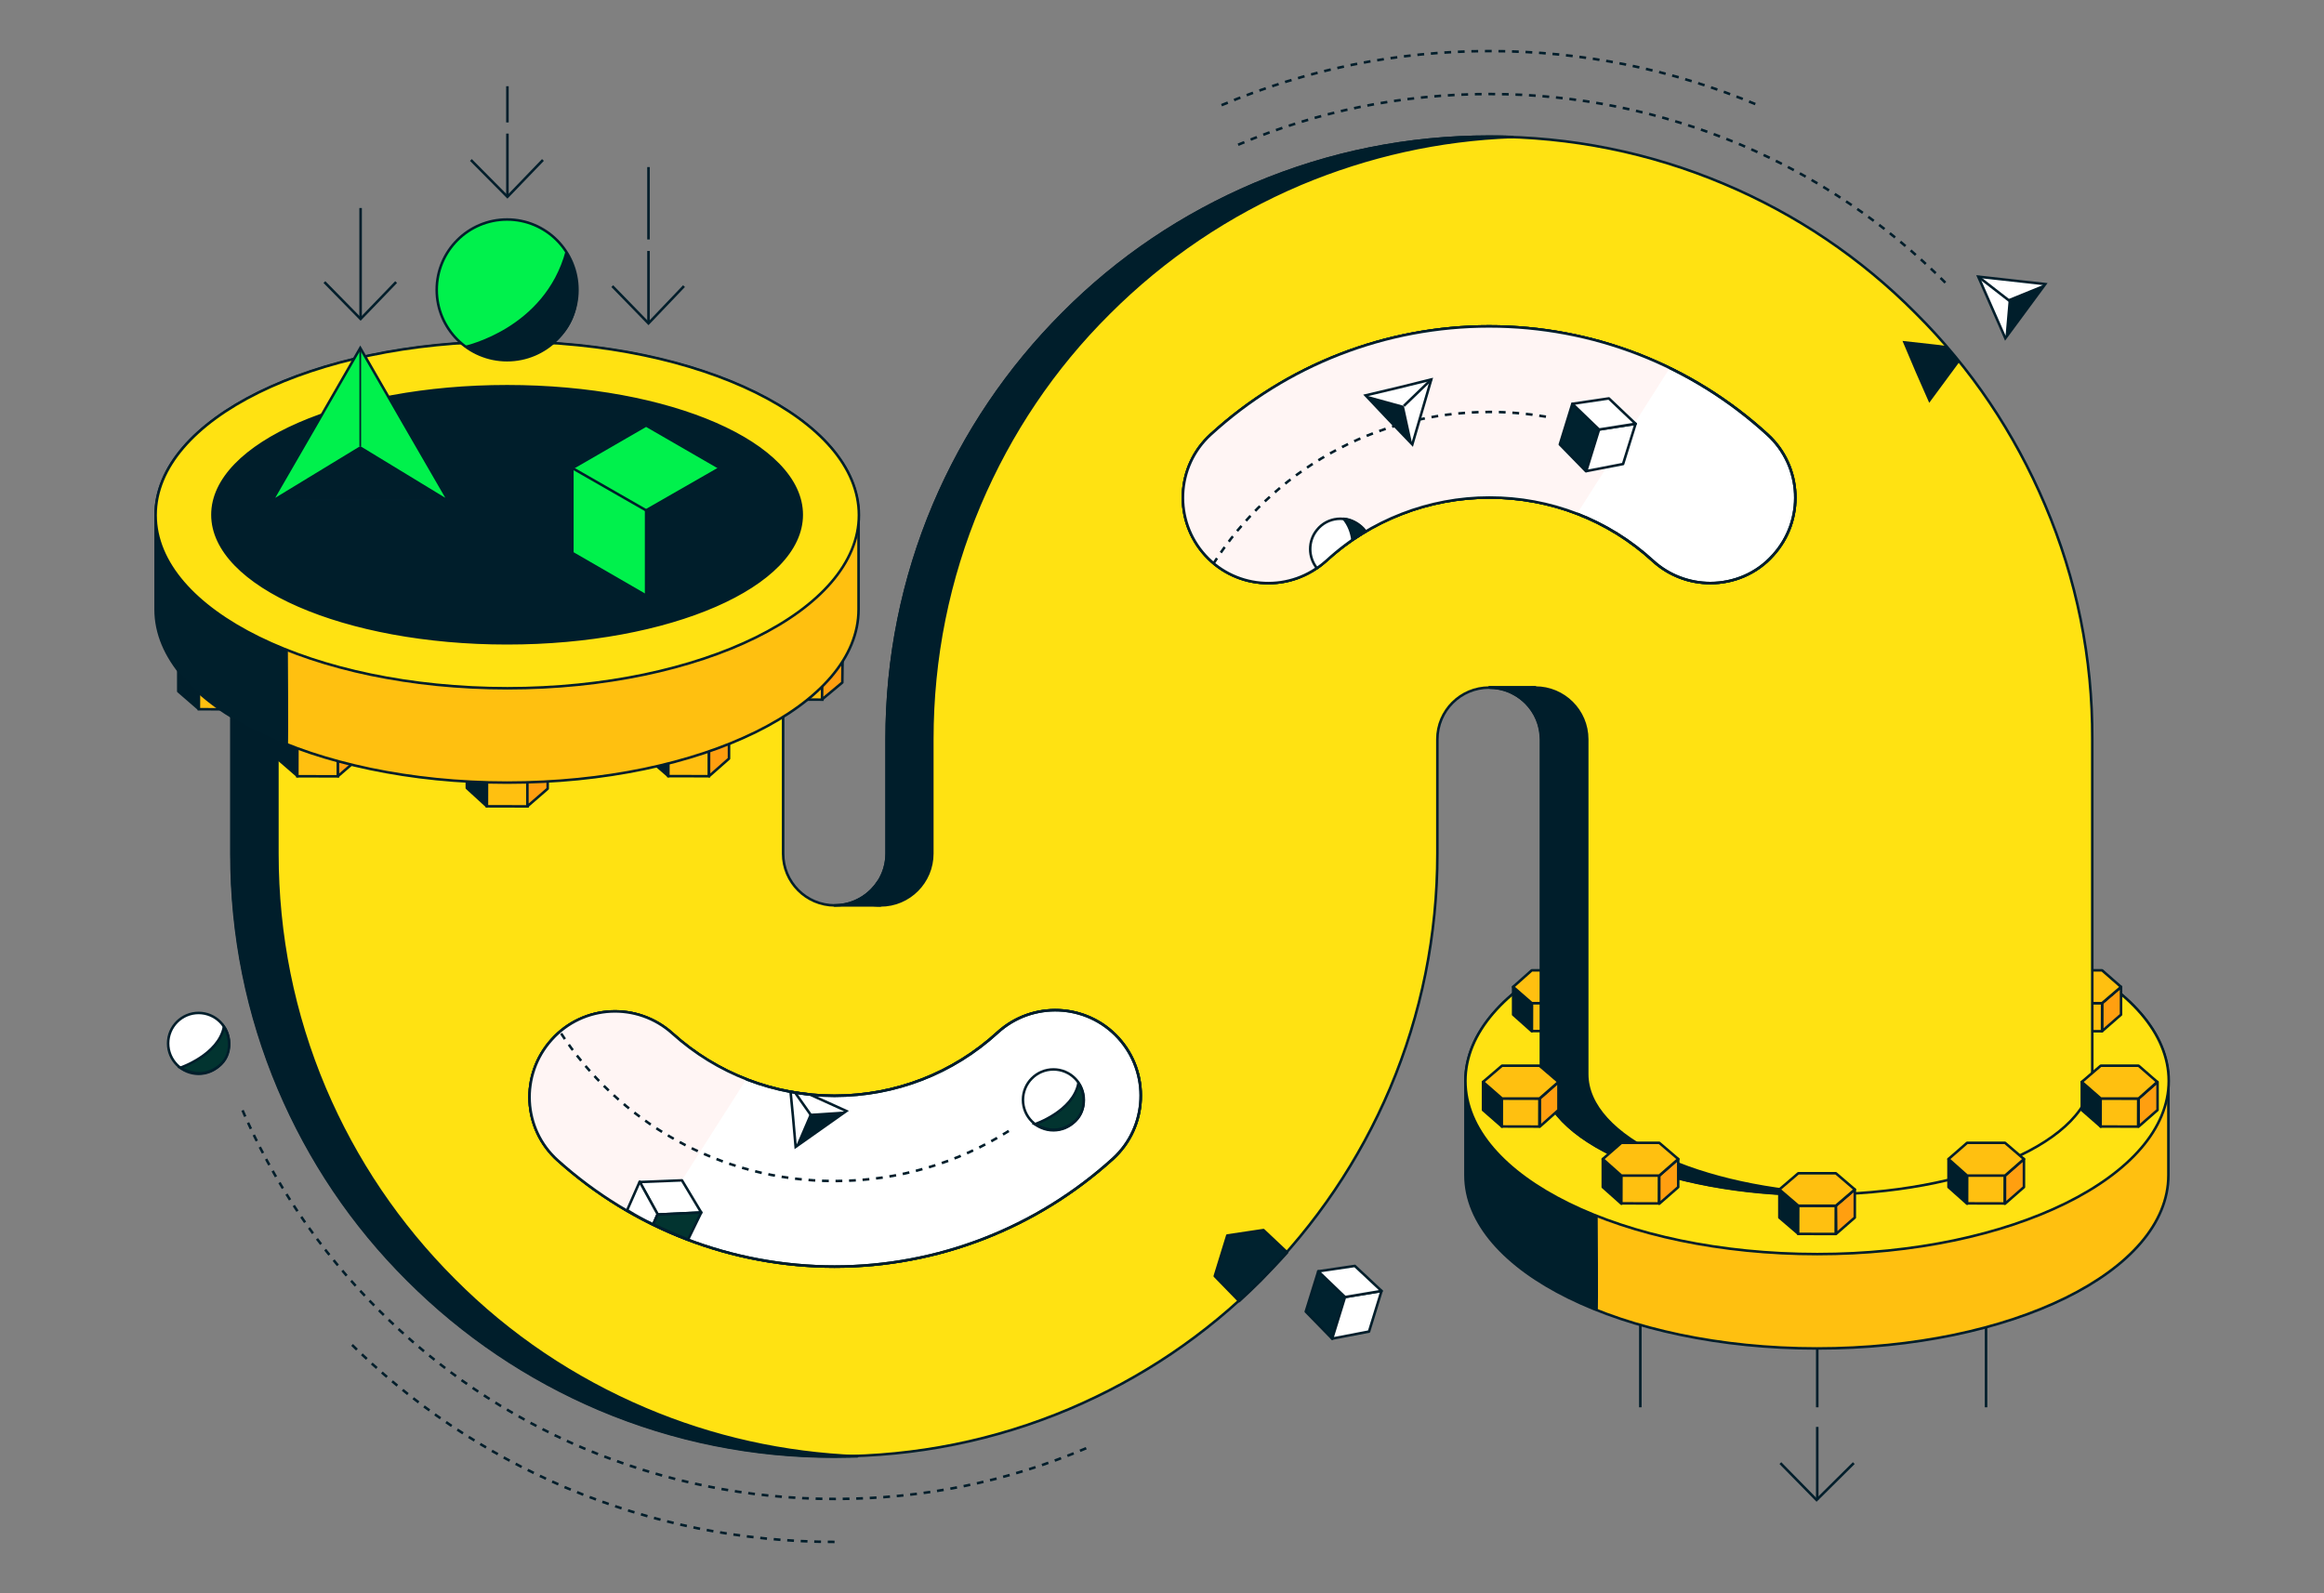 <?xml version="1.0" encoding="utf-8"?>
<svg xmlns="http://www.w3.org/2000/svg" xmlns:graph="http://ns.adobe.com/Graphs/1.0/" xmlns:i="http://ns.adobe.com/AdobeIllustrator/10.0/" xmlns:x="http://ns.adobe.com/Extensibility/1.0/" xmlns:xlink="http://www.w3.org/1999/xlink" version="1.1" x="0px" y="0px" viewBox="0 0 687 471" style="enable-background:new 0 0 687 471;">
<rect x="0" y="0" width="687" height="471" fill="#808080" stroke="none"/>
<style type="text/css">
	.st0{fill:#FFFFFF;}
	.st1{fill:none;stroke:#001E2B;stroke-width:260;stroke-miterlimit:10;}
	.st2{clip-path:url(#SVGID_00000036967354332909000170000000288670208194935457_);}
	.st3{fill:#00ED64;}
	.st4{fill:none;stroke:#001E2B;stroke-miterlimit:10;}
	.st5{fill:#001E2B;stroke:#001E2B;stroke-width:0;stroke-miterlimit:10;}
	.st6{fill:#001E2B;stroke:#001E2B;stroke-miterlimit:10;}
	.st7{fill:#FFFFFF;stroke:#001E2B;stroke-miterlimit:10;}
	.st8{fill:none;stroke:#00684A;stroke-miterlimit:10;}
	.st9{fill:none;stroke:#00684A;stroke-miterlimit:10;stroke-dasharray:1.984,1.984;}
	.st10{fill:#B1FF05;stroke:#001E2B;stroke-miterlimit:10;}
	.st11{fill:none;stroke:#00684A;stroke-miterlimit:10;stroke-dasharray:2.011,2.011;}
	.st12{fill:none;stroke:#00684A;stroke-miterlimit:10;stroke-dasharray:1.866,1.866;}
	.st13{fill:#E9FF99;stroke:#001E2B;stroke-miterlimit:10;}
	.st14{fill:#00684A;stroke:#001E2B;stroke-miterlimit:10;}
	.st15{fill:#B1FF05;}
	.st16{fill:#E9FF99;}
	.st17{clip-path:url(#SVGID_00000069381953607064245260000013929364912470197688_);}
	.st18{fill:none;stroke:#001E2B;stroke-miterlimit:10;stroke-dasharray:1.984,1.984;}
	.st19{fill:none;stroke:#001E2B;stroke-miterlimit:10;stroke-dasharray:2.011,2.011;}
	.st20{fill:none;stroke:#001E2B;stroke-miterlimit:10;stroke-dasharray:1.866,1.866;}
	.st21{fill:#023430;stroke:#001E2B;stroke-miterlimit:10;}
	.st22{fill:#023430;stroke:#001E2B;stroke-width:0;stroke-miterlimit:10;}
	.st23{fill:none;stroke:#B1FF05;stroke-miterlimit:10;}
	.st24{fill:#FFFFFF;stroke:#001F2C;stroke-width:0.75;stroke-miterlimit:10;}
	.st25{fill:#001E2B;stroke:#001E2B;stroke-width:0.75;stroke-miterlimit:10;}
	.st26{fill:none;stroke:#001E2B;stroke-miterlimit:10;stroke-dasharray:2,2;}
	.st27{fill:#00D2FF;stroke:#001E2B;stroke-width:0.75;stroke-miterlimit:10;}
	.st28{fill:#0D427C;}
	.st29{fill:#FFF5F4;stroke:#231F20;stroke-width:0.75;stroke-miterlimit:10;}
	.st30{fill:none;stroke:#001E2B;stroke-width:0.75;stroke-linecap:round;stroke-miterlimit:10;stroke-dasharray:2,2;}
	.st31{fill:none;stroke:#001E2B;stroke-width:0.75;stroke-linecap:round;stroke-linejoin:round;stroke-miterlimit:10;}
	.st32{fill:#001E2B;}
	.st33{fill:#00F14C;stroke:#001F2C;stroke-miterlimit:10;}
	.st34{fill:none;stroke:#231F20;stroke-miterlimit:10;}
	.st35{fill:#B1FF05;stroke:#001F2C;stroke-width:1.074;stroke-miterlimit:10;}
	.st36{fill:#FFFFFF;stroke:#001E2B;stroke-width:0.803;stroke-miterlimit:10;}
	.st37{fill:#001E2B;stroke:#001E2B;stroke-linecap:round;stroke-linejoin:round;stroke-miterlimit:10;}
	.st38{fill:#00ED64;stroke:#001E2B;stroke-linecap:round;stroke-linejoin:round;stroke-miterlimit:10;}
	.st39{fill:#FFFFFF;stroke:#001F2C;stroke-width:1.083;stroke-miterlimit:10;}
	.st40{fill:#FFFFFF;stroke:#231F20;stroke-miterlimit:10;}
	.st41{fill:#FFFFFF;stroke:#231F20;stroke-width:0.75;stroke-miterlimit:10;}
	.st42{fill:#001F2C;stroke:#001E2B;stroke-width:0.75;stroke-miterlimit:10;}
	.st43{fill:#00F14C;stroke:#001F2C;stroke-width:0.75;stroke-miterlimit:10;}
	.st44{fill:#FFFFFF;stroke:#001E2B;stroke-width:0.75;stroke-miterlimit:10;}
	.st45{fill:none;stroke:#231F20;stroke-width:0.75;stroke-miterlimit:10;}
	.st46{fill:#001F2C;}
	.st47{fill:#00ED64;stroke:#001E2B;stroke-miterlimit:10;}
	.st48{fill:#FFFFFF;stroke:#FFFFFF;stroke-miterlimit:10;}
	.st49{fill:#00222F;}
	.st50{fill:none;stroke:#001E2B;stroke-width:0.5;stroke-miterlimit:10;}
	.st51{fill:#A6FFEC;}
	.st52{fill:#A6FFEC;stroke:#231F20;stroke-width:0.5;stroke-miterlimit:10;}
	.st53{fill:#001E2B;stroke:#001E2B;stroke-width:0.5;stroke-miterlimit:10;}
	.st54{fill:#FFFFFF;stroke:#001E2B;stroke-width:0.5;stroke-miterlimit:10;}
	.st55{fill:#00C954;}
	.st56{fill:#B05AEE;stroke:#001E2B;stroke-miterlimit:10;}
	.st57{fill:#B1FF05;stroke:#00222F;stroke-miterlimit:10;}
	.st58{fill:#231F20;stroke:#231F20;stroke-width:0.75;stroke-miterlimit:10;}
	.st59{fill:#FFFFFF;stroke:#00222F;stroke-width:0.75;stroke-miterlimit:10;}
	.st60{fill:#00222F;stroke:#00222F;stroke-width:0.75;stroke-miterlimit:10;}
	.st61{fill:#A2E18C;stroke:#00222F;stroke-width:0.75;stroke-miterlimit:10;}
	.st62{fill:#00ED64;stroke:#231F20;stroke-miterlimit:10;}
	.st63{clip-path:url(#SVGID_00000008838333163673978400000005670107495374279347_);}
	.st64{fill:none;stroke:#001E2B;stroke-linecap:round;stroke-linejoin:round;stroke-miterlimit:10;}
	.st65{fill:none;stroke:#00222F;stroke-linecap:round;stroke-linejoin:round;stroke-miterlimit:10;stroke-dasharray:0,3;}
	.st66{fill:#001E2B;stroke:#001E2B;stroke-width:0.25;stroke-miterlimit:10;}
	.st67{fill:#231F20;stroke:#001E2B;stroke-miterlimit:10;}
	.st68{fill:#231F20;stroke:#231F20;stroke-miterlimit:10;}
	.st69{fill:#231F20;}
	.st70{fill:#00684A;}
	.st71{fill:#00222F;stroke:#001E2B;stroke-linejoin:round;stroke-miterlimit:10;}
	.st72{fill:#FFFFFF;stroke:#001E2B;stroke-linejoin:round;stroke-miterlimit:10;}
	.st73{fill:none;stroke:#001E2B;stroke-width:0.75;stroke-miterlimit:10;}
	.st74{fill:#001E2B;stroke:#001E2B;stroke-width:0.75;stroke-linejoin:round;stroke-miterlimit:10;}
	.st75{fill:#00222F;stroke:#001E2B;stroke-miterlimit:10;}
	.st76{fill:#00885A;}
	.st77{fill:#023430;}
	.st78{fill:none;stroke:#001E2B;stroke-width:2;stroke-miterlimit:10;}
	.st79{fill:#00ED64;stroke:#00ED64;stroke-miterlimit:10;}
	.st80{fill:none;stroke:#001E2B;stroke-miterlimit:10;stroke-dasharray:1.987,1.987;}
	.st81{fill:#FFFFFF;stroke:#00222F;stroke-miterlimit:10;}
	.st82{fill:none;stroke:#001E2B;stroke-width:0.5;stroke-miterlimit:10;stroke-dasharray:2,2;}
	.st83{fill:#FFFFFF;stroke:#231F20;stroke-width:0.5;stroke-miterlimit:10;}
	.st84{fill:#FFFFFF;stroke:#231F20;stroke-width:0.5;stroke-linejoin:round;stroke-miterlimit:10;}
	.st85{fill:#00D2FF;stroke:#231F20;stroke-width:0.5;stroke-miterlimit:10;}
	.st86{fill:#00ED64;stroke:#001E2B;stroke-width:0.5;stroke-miterlimit:10;}
	.st87{fill:none;stroke:#001E2B;stroke-width:0.5;stroke-miterlimit:10;stroke-dasharray:1.985,1.985;}
	.st88{fill:#E3FCF7;}
	.st89{fill:#F9EBFF;}
	.st90{fill:#5400F8;}
	.st91{fill:#7C25FF;}
	.st92{fill:#B45AF2;}
	.st93{fill:#F2C5EE;}
	.st94{fill:#006CFA;}
	.st95{fill:#00D2FF;}
	.st96{fill:#FF9F10;}
	.st97{fill:#FFC010;}
	.st98{fill:#FFE212;}
	.st99{fill:#FFEEA9;}
	.st100{clip-path:url(#SVGID_00000143584861662308613680000002784129539259789234_);}
	.st101{fill:#FFFFFF;stroke:#001F2C;stroke-miterlimit:10;}
	.st102{fill:#96FF00;stroke:#001F2C;stroke-width:1.451;stroke-miterlimit:10;}
	.st103{fill:#96FF00;stroke:#001F2C;stroke-miterlimit:10;}
	.st104{fill:none;stroke:#001F2C;stroke-miterlimit:10;}
	.st105{fill:#001F2C;stroke:#001F2C;stroke-width:0.505;stroke-miterlimit:10;}
	.st106{fill:#5F6368;}
	.st107{fill:#4285F4;}
	.st108{fill:#EA4335;}
	.st109{fill:#FBBC04;}
	.st110{fill:#34A853;}
	.st111{fill:#B1FF05;stroke:#231F20;stroke-miterlimit:10;}
	.st112{fill:#023430;stroke:#001E2B;stroke-width:0.5;stroke-miterlimit:10;}
	.st113{fill:none;stroke:#231F20;stroke-width:0.5;stroke-miterlimit:10;}
	.st114{fill:#B1FF05;stroke:#231F20;stroke-width:0.5;stroke-miterlimit:10;}
	.st115{fill:#00ED64;stroke:#231F20;stroke-width:0.5;stroke-miterlimit:10;}
	.st116{fill:#00222F;stroke:#001E2B;stroke-width:0.5;stroke-linejoin:round;stroke-miterlimit:10;}
	.st117{fill:#FFFFFF;stroke:#001E2B;stroke-width:0.5;stroke-linejoin:round;stroke-miterlimit:10;}
	.st118{fill:#FFFFFF;stroke:#001E2B;stroke-linecap:round;stroke-linejoin:round;stroke-miterlimit:10;}
	.st119{fill:#FFE212;stroke:#001E2B;stroke-miterlimit:10;}
	.st120{fill:none;stroke:#001E2B;stroke-miterlimit:10;stroke-dasharray:2.026,2.026;}
	.st121{fill:#FFC010;stroke:#001E2B;stroke-linecap:round;stroke-linejoin:round;stroke-miterlimit:10;}
	.st122{fill:#FFEEA9;stroke:#001E2B;stroke-miterlimit:10;}
	.st123{fill:none;stroke:#001E2B;stroke-miterlimit:10;stroke-dasharray:1.923,1.923;}
	.st124{fill:none;stroke:#001E2B;stroke-miterlimit:10;stroke-dasharray:2.018,2.018;}
	.st125{clip-path:url(#SVGID_00000140720705159429124730000003478173486250831778_);}
	.st126{fill:#FFE212;stroke:#001E2B;stroke-linecap:round;stroke-linejoin:round;stroke-miterlimit:10;}
	.st127{fill:none;stroke:#001E2B;stroke-miterlimit:10;stroke-dasharray:1.992,1.992;}
	.st128{fill:none;stroke:#FFC010;stroke-linecap:round;stroke-linejoin:round;stroke-miterlimit:10;}
	.st129{fill:none;stroke:#001E2B;stroke-miterlimit:10;stroke-dasharray:2.014,2.014;}
	.st130{fill:none;stroke:#001E2B;stroke-miterlimit:10;stroke-dasharray:1.992,1.992;}
	.st131{fill:none;stroke:#001E2B;stroke-miterlimit:10;stroke-dasharray:1.992,1.992;}
	.st132{fill:none;stroke:#001E2B;stroke-miterlimit:10;stroke-dasharray:2.036,2.036;}
	.st133{clip-path:url(#SVGID_00000178203170002478952320000009307910807574162837_);}
	.st134{fill:#B1FF05;stroke:#001E2B;stroke-linecap:round;stroke-linejoin:round;stroke-miterlimit:10;}
	.st135{fill:none;stroke:#B1FF05;stroke-miterlimit:10;stroke-dasharray:1.998,1.998;}
	.st136{fill:none;stroke:#B1FF05;stroke-miterlimit:10;stroke-dasharray:2,2;}
	.st137{fill:none;stroke:#00ED64;stroke-linecap:round;stroke-linejoin:round;stroke-miterlimit:10;}
	.st138{fill:none;stroke:#B1FF05;stroke-miterlimit:10;stroke-dasharray:2.014,2.014;}
	.st139{fill:none;stroke:#B1FF05;stroke-miterlimit:10;stroke-dasharray:1.992,1.992;}
	.st140{fill:none;stroke:#B1FF05;stroke-miterlimit:10;stroke-dasharray:1.992,1.992;}
	.st141{fill:none;stroke:#B1FF05;stroke-miterlimit:10;stroke-dasharray:2.036,2.036;}
	.st142{fill:#FFFFFF;stroke:#023430;stroke-miterlimit:10;}
	.st143{fill:#023430;stroke:#023430;stroke-miterlimit:10;}
	.st144{fill:none;stroke:#B1FF05;stroke-linecap:round;stroke-linejoin:round;stroke-miterlimit:10;}
	.st145{fill:#023430;stroke:#001E2B;stroke-linecap:round;stroke-linejoin:round;stroke-miterlimit:10;}
	.st146{fill:#00684A;stroke:#001E2B;stroke-linecap:round;stroke-linejoin:round;stroke-miterlimit:10;}
	.st147{fill:none;stroke:#B1FF05;stroke-miterlimit:10;stroke-dasharray:2.013,2.013;}
	.st148{clip-path:url(#SVGID_00000178163172538946026310000017553513958921606828_);}
	.st149{clip-path:url(#SVGID_00000048492069510656433890000017074344587208524167_);}
	.st150{clip-path:url(#SVGID_00000130644642200988004480000014561254095649257348_);}
	.st151{fill:none;}
	.st152{clip-path:url(#SVGID_00000114789247746164064760000001389344175660607122_);}
	.st153{clip-path:url(#SVGID_00000106857367006903360460000005136863041436912826_);}
	.st154{fill:none;stroke:#001E2B;stroke-miterlimit:10;stroke-dasharray:1.999,1.999;}
	.st155{fill:none;stroke:#001E2B;stroke-miterlimit:10;stroke-dasharray:2.007,2.007;}
	.st156{fill:none;stroke:#B1FF05;stroke-miterlimit:10;stroke-dasharray:1.987,1.987;}
	.st157{clip-path:url(#SVGID_00000027596508476816410480000015040608383503866292_);}
	.st158{fill:#E9FF99;stroke:#001E2B;stroke-linejoin:round;stroke-miterlimit:10;}
	
		.st159{clip-path:url(#SVGID_00000027596508476816410480000015040608383503866292_);fill:#00ED64;stroke:#001E2B;stroke-miterlimit:10;}
	
		.st160{clip-path:url(#SVGID_00000027596508476816410480000015040608383503866292_);fill:#001E2B;stroke:#001E2B;stroke-miterlimit:10;}
	.st161{fill:none;stroke:#B1FF05;stroke-miterlimit:10;stroke-dasharray:1.961,1.961;}
	.st162{fill:none;stroke:#B1FF05;stroke-miterlimit:10;stroke-dasharray:1.976,1.976;}
	.st163{fill:none;stroke:#B1FF05;stroke-miterlimit:10;stroke-dasharray:1.994,1.994;}
	.st164{fill:none;stroke:#B1FF05;stroke-miterlimit:10;stroke-dasharray:1.976,1.976;}
	.st165{clip-path:url(#SVGID_00000041254053326852055770000014310743139897449878_);}
	.st166{fill:none;stroke:#10152F;stroke-miterlimit:10;}
	.st167{fill:#FFC010;stroke:#001E2B;stroke-miterlimit:10;}
	.st168{clip-path:url(#SVGID_00000028289300687005560660000015291924624227576197_);}
	.st169{fill:#FFC010;stroke:#001E2B;stroke-linejoin:round;stroke-miterlimit:10;}
	
		.st170{clip-path:url(#SVGID_00000028289300687005560660000015291924624227576197_);fill:#FFEEA9;stroke:#001E2B;stroke-miterlimit:10;}
	
		.st171{clip-path:url(#SVGID_00000028289300687005560660000015291924624227576197_);fill:#001E2B;stroke:#001E2B;stroke-miterlimit:10;}
	.st172{fill:none;stroke:#001E2B;stroke-miterlimit:10;stroke-dasharray:1.961,1.961;}
	.st173{fill:none;stroke:#001E2B;stroke-miterlimit:10;stroke-dasharray:1.976,1.976;}
	.st174{fill:none;stroke:#FFC010;stroke-miterlimit:10;}
	.st175{fill:none;stroke:#FFC010;stroke-miterlimit:10;stroke-dasharray:1.961,1.961;}
	.st176{fill:none;stroke:#001E2B;stroke-miterlimit:10;stroke-dasharray:1.994,1.994;}
	.st177{fill:#FFEEA9;stroke:#001E2B;stroke-linecap:round;stroke-linejoin:round;stroke-miterlimit:10;}
	.st178{fill:#FF9F10;stroke:#001E2B;stroke-linecap:round;stroke-linejoin:round;stroke-miterlimit:10;}
	.st179{fill:none;stroke:#001E2B;stroke-miterlimit:10;stroke-dasharray:1.976,1.976;}
	.st180{fill:#A6FFEC;stroke:#001E2B;stroke-miterlimit:10;}
	.st181{fill:#00D2FF;stroke:#001E2B;stroke-miterlimit:10;}
	.st182{fill:#D2FFF6;stroke:#001E2B;stroke-miterlimit:10;}
	.st183{fill:#E3FCF7;stroke:#001E2B;stroke-miterlimit:10;}
	.st184{fill:none;stroke:#001E2B;stroke-miterlimit:10;stroke-dasharray:2.013,2.013;}
	.st185{clip-path:url(#SVGID_00000176727578728035562600000017200387599555498429_);}
	.st186{fill:#7C25FF;stroke:#001E2B;stroke-miterlimit:10;}
	.st187{clip-path:url(#SVGID_00000181084873538017632790000017401727346911421331_);}
	.st188{clip-path:url(#SVGID_00000148625465486945283610000004365038277228048791_);}
	.st189{clip-path:url(#SVGID_00000115494592521608736950000017021532948947851710_);}
	.st190{clip-path:url(#SVGID_00000019670328542369419340000009501898219730917311_);}
	.st191{fill:#F2C5EE;stroke:#001E2B;stroke-miterlimit:10;}
	.st192{fill:none;stroke:#B45AF2;stroke-miterlimit:10;}
	.st193{fill:none;stroke:#B45AF2;stroke-miterlimit:10;stroke-dasharray:1.987,1.987;}
	.st194{fill:url(#);}
	.st195{fill:none;stroke:#00222F;stroke-miterlimit:10;}
	.st196{fill:#00C954;stroke:#00222F;stroke-miterlimit:10;}
	.st197{fill:none;stroke:#00222F;stroke-width:8;stroke-linecap:round;stroke-miterlimit:10;}
	.st198{fill:#00F14C;stroke:#00222F;stroke-miterlimit:10;}
	.st199{clip-path:url(#SVGID_00000105404753764997191960000013175647497527922848_);fill:#001E2B;}
	
		.st200{clip-path:url(#SVGID_00000049916434001921999130000000152744773335613853_);fill:#B05AEE;stroke:#001E2B;stroke-miterlimit:10;}
	.st201{fill:#013330;}
	.st202{clip-path:url(#SVGID_00000137115980301034024150000012543611338940269702_);}
	.st203{clip-path:url(#SVGID_00000168827852352590236890000008969396638842164654_);fill:#001E2B;}
	.st204{clip-path:url(#SVGID_00000152234263146780698750000011982444034301698457_);fill:#001E2B;}
	.st205{clip-path:url(#SVGID_00000142154989919623818030000015767653671761505711_);fill:#001F2C;}
	.st206{clip-path:url(#SVGID_00000036248847958842831070000009875907630557463711_);}
	.st207{fill:#FFFFFF;stroke:#001F2C;stroke-width:0.901;stroke-miterlimit:10;}
	.st208{fill:#00F14C;}
	.st209{fill:#00A564;stroke:#001E2B;stroke-miterlimit:10;}
	.st210{fill:none;stroke:#001E2B;stroke-miterlimit:10;stroke-dasharray:1.997,1.997;}
	.st211{fill:none;stroke:#001E2B;stroke-miterlimit:10;stroke-dasharray:2.001,2.001;}
	.st212{fill:#F2E276;stroke:#001E2B;stroke-width:0.75;stroke-miterlimit:10;}
	.st213{fill:#B1FF05;stroke:#001E2B;stroke-width:0.75;stroke-linejoin:round;stroke-miterlimit:10;}
	.st214{fill:#FFC010;stroke:#001E2B;stroke-width:0.75;stroke-miterlimit:10;}
	.st215{fill:#B1FF05;stroke:#001E2B;stroke-width:0.75;stroke-miterlimit:10;}
	.st216{fill:#00ED64;stroke:#001E2B;stroke-width:0.75;stroke-miterlimit:10;}
	.st217{fill:#023430;stroke:#001E2B;stroke-width:0.75;stroke-miterlimit:10;}
	.st218{fill:none;stroke:#001E2B;stroke-miterlimit:10;stroke-dasharray:1.991,1.991;}
	
		.st219{clip-path:url(#SVGID_00000137848032268992405820000010417223463397100437_);fill:#A6FFEC;stroke:#001E2B;stroke-miterlimit:10;}
	.st220{clip-path:url(#SVGID_00000178915391334851375990000017512145884981595054_);}
	.st221{clip-path:url(#SVGID_00000085242435809031742600000012779049868875692174_);fill:#001E2B;}
	.st222{fill:url(#);stroke:#231F20;stroke-miterlimit:10;}
	.st223{fill:#FFEEA9;stroke:#231F20;stroke-miterlimit:10;}
	.st224{fill:#FFC010;stroke:#231F20;stroke-miterlimit:10;}
	
		.st225{clip-path:url(#SVGID_00000145054435927906035350000003113872128739055755_);fill:url(#);stroke:#231F20;stroke-miterlimit:10;}
	.st226{clip-path:url(#SVGID_00000101066090485685463970000008050847073718215866_);}
	.st227{clip-path:url(#SVGID_00000088849886666795603880000000648260593576030610_);fill:#001E2B;}
	.st228{fill:#00C954;stroke:#231F20;stroke-miterlimit:10;}
	.st229{fill:none;stroke:#001E2B;stroke-miterlimit:10;stroke-dasharray:1.982,1.982;}
	.st230{fill:none;stroke:#001E2B;stroke-miterlimit:10;stroke-dasharray:1.966,1.966;}
	.st231{fill:#00C954;stroke:#00222F;stroke-width:0.5;stroke-miterlimit:10;}
	.st232{fill:none;stroke:#001F2C;stroke-width:0.5;stroke-miterlimit:10;}
	.st233{fill:none;stroke:#00222F;stroke-width:0.5;stroke-miterlimit:10;}
	.st234{fill:#00D2FF;stroke:#001E2B;stroke-width:0.5;stroke-miterlimit:10;}
	.st235{fill:#A6FFEC;stroke:#001E2B;stroke-width:0.5;stroke-miterlimit:10;}
	
		.st236{clip-path:url(#SVGID_00000049206771012710853490000000139354964452711587_);fill:#00D2FF;stroke:#001E2B;stroke-miterlimit:10;}
	.st237{clip-path:url(#SVGID_00000141431436258089588950000010894356549779937435_);}
	.st238{clip-path:url(#SVGID_00000106109663509856569210000001121488370147843255_);fill:#001E2B;}
	
		.st239{clip-path:url(#SVGID_00000127739469591979451820000011833242469729806501_);fill:#00D2FF;stroke:#001E2B;stroke-width:0.5;stroke-miterlimit:10;}
	.st240{clip-path:url(#SVGID_00000176729508456201639820000008561876219458414497_);}
	.st241{clip-path:url(#SVGID_00000177471146075687954070000014623010423695893409_);fill:#001E2B;}
	.st242{fill:#B1FF05;stroke:#001E2B;stroke-width:0.5;stroke-miterlimit:10;}
	.st243{fill:none;stroke:#00C954;stroke-miterlimit:10;}
	.st244{fill:#00ED64;stroke:#00222F;stroke-miterlimit:10;}
	.st245{clip-path:url(#SVGID_00000043422393950736283030000004530572821177373070_);}
	.st246{fill:#00C954;stroke:#001E2B;stroke-width:0.75;stroke-linejoin:round;stroke-miterlimit:10;}
	.st247{fill:#00ED64;stroke:#001E2B;stroke-width:0.75;stroke-linejoin:round;stroke-miterlimit:10;}
	.st248{fill:#00A564;stroke:#001E2B;stroke-width:0.75;stroke-linejoin:round;stroke-miterlimit:10;}
	.st249{fill:#00C954;stroke:#001E2B;stroke-width:0.5;stroke-linejoin:round;stroke-miterlimit:10;}
	.st250{fill:#00ED64;stroke:#001E2B;stroke-width:0.5;stroke-linejoin:round;stroke-miterlimit:10;}
	.st251{fill:#00A564;stroke:#001E2B;stroke-width:0.5;stroke-linejoin:round;stroke-miterlimit:10;}
	.st252{fill:#B1FF05;stroke:#001E2B;stroke-width:0.5;stroke-linejoin:round;stroke-miterlimit:10;}
	.st253{fill:none;stroke:#B1FF05;stroke-width:0.5;stroke-miterlimit:10;}
	.st254{fill:none;stroke:#F2C5EE;stroke-width:0.5;stroke-miterlimit:10;}
	.st255{fill:#00ED64;stroke:#001E2B;stroke-linejoin:round;stroke-miterlimit:10;}
	.st256{fill:#B45AF2;stroke:#231F20;stroke-width:0.5;stroke-miterlimit:10;}
	.st257{fill:none;stroke:#001E2B;stroke-width:0.5;stroke-miterlimit:10;stroke-dasharray:2.044,2.044;}
	.st258{fill:#F2C5EE;stroke:#231F20;stroke-width:0.5;stroke-miterlimit:10;}
	.st259{fill:url(#);stroke:#001F2C;stroke-width:0.764;stroke-miterlimit:10;}
	.st260{fill:url(#);stroke:#001F2C;stroke-width:1.085;stroke-miterlimit:10;}
	.st261{fill:url(#);stroke:#001F2C;stroke-width:1.069;stroke-miterlimit:10;}
	.st262{fill:none;stroke:#001F2C;stroke-width:1.069;stroke-miterlimit:10;}
	.st263{fill:url(#);stroke:#001F2C;stroke-miterlimit:10;}
	.st264{fill:#FFFFFF;stroke:#003430;stroke-miterlimit:10;}
	.st265{fill:#001F2C;stroke:#001F2C;stroke-miterlimit:10;}
	.st266{fill:#FFE212;stroke:#001E2B;stroke-width:0.5;stroke-miterlimit:10;}
	.st267{fill:#FFEEA9;stroke:#001E2B;stroke-width:0.5;stroke-miterlimit:10;}
	.st268{fill:none;stroke:#001E2B;stroke-width:0.5;stroke-miterlimit:10;stroke-dasharray:1.99,1.99;}
	.st269{fill:#FFE212;stroke:#231F20;stroke-width:0.5;stroke-miterlimit:10;}
	.st270{fill:none;stroke:#FFEEA9;stroke-miterlimit:10;}
	.st271{fill:#001F2C;stroke:#001F2C;stroke-width:0.5;stroke-miterlimit:10;}
	.st272{fill:#00F14C;stroke:#001F2C;stroke-width:0.5;stroke-miterlimit:10;}
	.st273{fill:#FFFFFF;stroke:#001F2C;stroke-width:0.5;stroke-miterlimit:10;}
	.st274{fill:#96FF00;stroke:#001F2C;stroke-width:0.5;stroke-miterlimit:10;}
	.st275{fill:#00222F;stroke:#001E2B;stroke-width:0.5;stroke-miterlimit:10;}
	.st276{fill:#001E2B;stroke:#231F20;stroke-width:0.5;stroke-miterlimit:10;}
	.st277{fill:#FFFFFF;stroke:#00222F;stroke-width:0.5;stroke-miterlimit:10;}
	.st278{fill:none;stroke:#001E2B;stroke-width:0.5;stroke-linecap:round;stroke-miterlimit:10;}
	.st279{fill:#00C954;stroke:#001E2B;stroke-width:0.5;stroke-miterlimit:10;}
	.st280{fill:#00885A;stroke:#001E2B;stroke-width:0.5;stroke-linejoin:round;stroke-miterlimit:10;}
	.st281{fill:#FFC010;stroke:#001E2B;stroke-width:0.5;stroke-miterlimit:10;}
	.st282{clip-path:url(#SVGID_00000046326672791645547430000003731708223552996260_);}
	.st283{clip-path:url(#SVGID_00000060750017476347318900000005651057774995340465_);fill:#001E2B;}
	.st284{clip-path:url(#SVGID_00000039112575094471696660000001192361780694868647_);fill:#001E2B;}
	.st285{fill:#00A564;stroke:#231F20;stroke-miterlimit:10;}
	.st286{clip-path:url(#SVGID_00000163789450159389854990000017032278876803363220_);fill:#001E2B;}
	.st287{fill:#FF9F10;stroke:#231F20;stroke-miterlimit:10;}
	.st288{fill:#B1FF05;stroke:#001F2C;stroke-width:1.29;stroke-miterlimit:10;}
	.st289{fill:#00F14C;stroke:#001F2C;stroke-width:1.29;stroke-miterlimit:10;}
	.st290{fill:#FFFFFF;stroke:#001E2B;stroke-width:1.201;stroke-miterlimit:10;}
	.st291{fill:#B1FF05;stroke:#001E2B;stroke-width:0.846;stroke-miterlimit:10;}
	.st292{fill:none;stroke:#001F2C;stroke-width:1.083;stroke-miterlimit:10;}
	.st293{fill:none;stroke:#001F2C;stroke-width:1.29;stroke-miterlimit:10;}
	.st294{fill:#001F2C;stroke:#001E2B;stroke-miterlimit:10;}
	.st295{fill:#00F14C;stroke:#001E2B;stroke-miterlimit:10;}
	.st296{fill:#B1FF05;stroke:#001F2C;stroke-miterlimit:10;}
	.st297{fill:#00222F;stroke:#001E2B;stroke-width:0.75;stroke-linejoin:round;stroke-miterlimit:10;}
	.st298{fill:#FFFFFF;stroke:#001E2B;stroke-width:0.75;stroke-linejoin:round;stroke-miterlimit:10;}
	.st299{fill:none;stroke:#001E2B;stroke-width:0.75;stroke-miterlimit:10;stroke-dasharray:2,2;}
	.st300{fill:#A6FFEC;stroke:#001E2B;stroke-width:0.75;stroke-miterlimit:10;}
	.st301{fill:#00F14C;stroke:#001E2B;stroke-width:0.75;stroke-miterlimit:10;}
	.st302{fill:#00D2FF;stroke:#001F2C;stroke-width:0.75;stroke-miterlimit:10;}
	.st303{fill:#A6FFEC;stroke:#001F2C;stroke-width:0.75;stroke-miterlimit:10;}
	.st304{fill:#00885A;stroke:#001F2C;stroke-width:0.764;stroke-miterlimit:10;}
	.st305{fill:none;stroke:#001F2C;stroke-width:0.75;stroke-miterlimit:10;}
	.st306{fill:#00A564;stroke:#001F2C;stroke-width:0.75;stroke-miterlimit:10;}
	.st307{fill:#FFFFFF;stroke:#003430;stroke-width:0.75;stroke-miterlimit:10;}
	.st308{fill:#001F2C;stroke:#001F2C;stroke-width:0.75;stroke-miterlimit:10;}
	.st309{clip-path:url(#SVGID_00000078038849054356055810000002109580665288100543_);fill:#001E2B;}
	.st310{clip-path:url(#SVGID_00000175314537166611132950000006611386707530770854_);fill:#001E2B;}
	.st311{fill:#B45AF2;stroke:#001E2B;stroke-width:0.75;stroke-miterlimit:10;}
	.st312{fill:#F2C5EE;stroke:#001F2C;stroke-width:0.75;stroke-miterlimit:10;}
	.st313{fill:#F2E276;stroke:#001E2B;stroke-miterlimit:10;stroke-dasharray:2,2;}
	.st314{fill:#FFFFFF;stroke:#001E2B;stroke-width:0.75;stroke-miterlimit:10;stroke-dasharray:2,2;}
	.st315{fill:#00684A;stroke:#001E2B;stroke-width:0.75;stroke-linejoin:round;stroke-miterlimit:10;}
	.st316{fill:#00ED64;stroke:#001F2C;stroke-width:0.75;stroke-linejoin:round;stroke-miterlimit:10;}
	.st317{fill:#00ED64;stroke:#001F2C;stroke-width:0.75;stroke-miterlimit:10;}
	.st318{fill:#00684A;stroke:#001E2B;stroke-width:0.75;stroke-miterlimit:10;}
	.st319{fill:#FFFFFF;stroke:#001F2C;stroke-width:1.074;stroke-miterlimit:10;}
	.st320{fill:#00ED64;stroke:#001F2C;stroke-width:1.074;stroke-miterlimit:10;}
	.st321{fill:none;stroke:#001F2C;stroke-width:1.074;stroke-miterlimit:10;}
	.st322{fill:#7C25FF;stroke:#001F2C;stroke-width:0.75;stroke-miterlimit:10;}
	.st323{fill:#001E2B;stroke:#001E2B;stroke-width:0.75;stroke-linecap:round;stroke-linejoin:round;stroke-miterlimit:10;}
	.st324{fill:#00ED64;stroke:#001E2B;stroke-width:0.75;stroke-linecap:round;stroke-linejoin:round;stroke-miterlimit:10;}
	.st325{fill:#FFFFFF;stroke:#001E2B;stroke-width:0.75;stroke-linecap:round;stroke-linejoin:round;stroke-miterlimit:10;}
	.st326{fill:#B1FF05;stroke:#001F2C;stroke-width:0.75;stroke-miterlimit:10;}
	.st327{fill:#7C25FF;stroke:#001E2B;stroke-width:0.75;stroke-miterlimit:10;}
	.st328{fill:#FFE212;stroke:#001E2B;stroke-width:0.75;stroke-miterlimit:10;}
	.st329{fill:#FF9F10;stroke:#001F2C;stroke-width:0.75;stroke-linejoin:round;stroke-miterlimit:10;}
	.st330{fill:#AFFD0A;stroke:#001E2B;stroke-width:0.75;stroke-linejoin:round;stroke-miterlimit:10;}
	.st331{fill:#97FF00;stroke:#001F2C;stroke-width:0.75;stroke-linejoin:round;stroke-miterlimit:10;}
	.st332{fill:#001E2B;stroke:#001E2B;stroke-linejoin:round;stroke-miterlimit:10;}
	.st333{fill:#00F24C;stroke:#001F2C;stroke-width:0.75;stroke-miterlimit:10;}
	.st334{fill:#FFFFFF;stroke:#231F20;stroke-linejoin:round;stroke-miterlimit:10;}
	.st335{fill:#00885A;stroke:#001E2B;stroke-width:0.75;stroke-linejoin:round;stroke-miterlimit:10;}
	.st336{fill:#FFFFFF;stroke:#FFFFFF;stroke-width:0.75;stroke-miterlimit:10;}
	.st337{fill:#FFFFFF;stroke:#231F20;stroke-width:0.75;stroke-linejoin:round;stroke-miterlimit:10;}
	.st338{fill:#B1FF05;stroke:#231F20;stroke-width:0.75;stroke-miterlimit:10;}
	.st339{fill:#FFE212;stroke:#001F2C;stroke-width:0.75;stroke-miterlimit:10;}
	.st340{fill:url(#);stroke:#001F2C;stroke-width:0.75;stroke-miterlimit:10;}
	.st341{fill:#F2C5EE;stroke:#001E2B;stroke-width:0.75;stroke-miterlimit:10;}
	.st342{fill:#00C954;stroke:#001E2B;stroke-width:0.75;stroke-miterlimit:10;}
	.st343{fill:#FF9F10;stroke:#001E2B;stroke-width:0.75;stroke-miterlimit:10;}
	.st344{fill:#FFC010;stroke:#001E2B;stroke-width:0.75;stroke-linejoin:round;stroke-miterlimit:10;}
	.st345{fill:#FFF5F4;}
	.st346{fill:#023430;stroke:#001E2B;stroke-width:0.75;stroke-linejoin:round;stroke-miterlimit:10;}
	.st347{fill:none;stroke:#001E2B;stroke-width:0.75;stroke-linecap:round;stroke-miterlimit:10;}
	.st348{fill:none;stroke:#001E2B;stroke-width:0.75;stroke-linecap:round;stroke-miterlimit:10;stroke-dasharray:2.005,2.005;}
	.st349{fill:#00ED64;stroke:#231F20;stroke-width:0.75;stroke-miterlimit:10;}
	.st350{fill:#006CFA;stroke:#231F20;stroke-width:0.75;stroke-miterlimit:10;}
	.st351{fill:#00885A;stroke:#001F2C;stroke-width:0.75;stroke-linejoin:round;stroke-miterlimit:10;}
	.st352{fill:#00C954;stroke:#001F2C;stroke-width:0.75;stroke-miterlimit:10;}
	.st353{fill:#006CFA;stroke:#001E2B;stroke-width:0.75;stroke-linejoin:round;stroke-miterlimit:10;}
	.st354{fill:#00D2FF;stroke:#001E2B;stroke-width:0.75;stroke-linejoin:round;stroke-miterlimit:10;}
	.st355{fill:#00D2FF;stroke:#231F20;stroke-width:0.75;stroke-miterlimit:10;}
	.st356{fill:#00684A;stroke:#231F20;stroke-width:0.75;stroke-miterlimit:10;}
	.st357{fill:none;stroke:#001E2B;stroke-width:0.75;stroke-linecap:round;stroke-miterlimit:10;stroke-dasharray:1.993,1.993;}
	.st358{clip-path:url(#SVGID_00000096759783616599385640000008193998888475934124_);fill:#001E2B;}
	.st359{fill:none;stroke:#001E2B;stroke-width:0.75;stroke-linecap:round;stroke-miterlimit:10;stroke-dasharray:1.998,1.998;}
	.st360{fill:#B1FF05;stroke:#001E2B;stroke-width:0.75;stroke-linecap:round;stroke-linejoin:round;stroke-miterlimit:10;}
	.st361{fill:#231F20;stroke:#001E2B;stroke-linejoin:round;stroke-miterlimit:10;}
	.st362{clip-path:url(#SVGID_00000029025763749647160780000006203071278843911298_);}
	.st363{fill:none;stroke:#001E2B;stroke-linejoin:round;stroke-miterlimit:10;}
	.st364{fill:#001F2C;stroke:#231F20;stroke-width:0.75;stroke-miterlimit:10;}
	.st365{fill:#FFEEA9;stroke:#001E2B;stroke-width:0.75;stroke-miterlimit:10;}
	.st366{fill:#231F20;stroke:#001E2B;stroke-width:0.75;stroke-linejoin:round;stroke-miterlimit:10;}
	.st367{clip-path:url(#SVGID_00000008134259630816756930000009780869894145088191_);}
	.st368{fill:none;stroke:#001E2B;stroke-width:0.75;stroke-linejoin:round;stroke-miterlimit:10;}
	.st369{fill:#00C954;stroke:#231F20;stroke-width:0.75;stroke-miterlimit:10;}
</style>
<switch>
	
	<g>
		<g id="Background">
		</g>
		<g id="Workarea">
			<g>
				<g>
					<line class="st73" x1="587.1" y1="416.1" x2="587.1" y2="363.2"/>
				</g>
				<g>
					<line class="st73" x1="484.9" y1="416.1" x2="484.9" y2="363.2"/>
				</g>
				<g>
					<line class="st73" x1="537.2" y1="421.9" x2="537.2" y2="443.5"/>
					<line class="st73" x1="537.2" y1="363.2" x2="537.2" y2="416.1"/>
				</g>
				<path class="st344" d="M433.2,319.6v27.9c0,28.2,46.6,51.2,103.9,51.2c57.5,0,103.9-22.8,103.9-51.2v-27.9&#xA;					c0-28.2-46.6-51.2-103.9-51.2S433.2,291.4,433.2,319.6z"/>
				<path class="st46" d="M433.2,319.2v29.3c0,0,0,10,9.2,20.1c5.8,6.4,12.6,11.8,29.9,19c0.2,0.2,0-27.9,0-27.9s-17.2-6-28.2-17.2&#xA;					C431.5,329.9,433.2,319.2,433.2,319.2z"/>
				<path class="st328" d="M641.1,319.6c0,28.2-46.6,51.2-103.9,51.2S433.2,348,433.2,319.6c0-28.4,46.6-51.2,103.9-51.2&#xA;					S641.1,291.4,641.1,319.6z"/>
				<g>
					<polygon class="st74" points="604.7,300 604.7,291.8 610.3,296.6 610.3,304.9"/>
					<polygon class="st329" points="627,300 627,291.8 621.4,296.6 621.4,304.9"/>
					
						<rect x="611.7" y="295.2" transform="matrix(2.395237e-03 -1 1 2.395237e-03 313.621 915.873)" class="st344" width="8.3" height="11.1"/>
					<polygon class="st344" points="621.4,286.9 610.3,286.9 604.7,291.8 610.3,296.6 621.4,296.6 627,291.8"/>
				</g>
				<g>
					<polygon class="st74" points="447.3,300 447.3,291.8 452.9,296.6 452.8,304.9"/>
					<polygon class="st329" points="469.6,300 469.6,291.8 464,296.6 464,304.9"/>
					
						<rect x="454.3" y="295.2" transform="matrix(2.395237e-03 -1 1 2.395237e-03 156.565 758.441)" class="st344" width="8.3" height="11.1"/>
					<polygon class="st344" points="464,286.9 452.8,286.9 447.3,291.8 452.8,296.6 464,296.6 469.6,291.8"/>
				</g>
				<path class="st328" d="M604.5,149.2c-9-21.2-21.8-40.3-38.2-56.6C550,76.2,531,63.4,509.7,54.4c-22-9.3-45.4-14-69.4-14&#xA;					c-24,0-47.4,4.7-69.4,14c-21.2,9-40.3,21.8-56.6,38.2c-16.3,16.3-29.2,35.4-38.2,56.6c-9.3,22-14,45.4-14,69.4v33.8&#xA;					c0,8.5-6.9,15.3-15.3,15.3c-8.5,0-15.3-6.9-15.3-15.3v-99c0-19.6-36.6-35.6-81.5-35.6s-81.5,15.9-81.5,35.6v99&#xA;					c0,24,4.7,47.4,14,69.4c9,21.2,21.8,40.3,38.2,56.6c16.3,16.3,35.4,29.2,56.6,38.2c22,9.3,45.4,14,69.4,14s47.4-4.7,69.4-14&#xA;					c21.2-9,40.3-21.8,56.6-38.2c16.3-16.3,29.2-35.4,38.2-56.6c9.3-22,14-45.4,14-69.4v-33.8c0-8.5,6.9-15.3,15.3-15.3&#xA;					c8.5,0,15.3,6.9,15.3,15.3v99c0,19.6,36.6,35.6,81.5,35.6c44.9,0,81.5-15.9,81.5-35.6v-99C618.6,194.6,613.9,171.2,604.5,149.2z"/>
				<polyline class="st73" points="548,432.6 537,443.5 526.3,432.6"/>
				<g>
					<line class="st73" x1="106.6" y1="94.3" x2="106.6" y2="61.5"/>
					<polyline class="st73" points="117.1,83.4 106.6,94.3 95.9,83.4"/>
				</g>
				<g>
					<path class="st44" d="M246.7,374.5c-30.3,0-59.3-11.2-81.8-31.4c-10.4-9.3-11.2-25.3-1.8-35.7c9.3-10.4,25.3-11.2,35.7-1.8&#xA;						c13.2,11.9,30.2,18.4,47.9,18.4c17.9,0,35-6.6,48.2-18.7c10.3-9.4,26.3-8.7,35.7,1.6c9.4,10.3,8.7,26.3-1.6,35.7&#xA;						C306.4,363.1,277.2,374.5,246.7,374.5z"/>
				</g>
				<g>
					<path class="st44" d="M505.6,172.4c-6.1,0-12.2-2.2-17-6.6c-13.2-12.1-30.3-18.7-48.3-18.7c-17.9,0-35.1,6.7-48.3,18.7&#xA;						c-10.3,9.4-26.3,8.7-35.7-1.6c-9.4-10.3-8.7-26.3,1.6-35.7c22.5-20.6,51.8-32,82.3-32c30.6,0,59.8,11.4,82.3,32&#xA;						c10.3,9.4,11,25.4,1.6,35.7C519.3,169.6,512.5,172.4,505.6,172.4z"/>
				</g>
				<g>
					<path class="st74" d="M469.2,317.6v-99c0-8.5-6.9-15.3-15.3-15.3c-2.4,0-6.8,1.6-6.8,1.6c5.1,2.5,8.6,7.7,8.6,13.8v99&#xA;						c0,19.6,36.6,35.6,81.5,35.6c2.3,0,4.5,0,6.8-0.1C502.1,351.6,469.2,336.3,469.2,317.6z"/>
					<path class="st74" d="M260.3,267.7c8.5,0,15.3-6.9,15.3-15.3v-33.8c0-24,4.7-47.4,14-69.4c9-21.2,21.8-40.3,38.2-56.6&#xA;						c16.3-16.3,35.4-29.2,56.6-38.2c20-8.4,41-13.1,62.7-13.9c-2.2-0.1-4.5-0.1-6.8-0.1c-24,0-47.4,4.7-69.4,14&#xA;						c-21.2,9-40.3,21.8-56.6,38.2c-16.3,16.3-29.2,35.4-38.2,56.6c-9.3,22-14,45.4-14,69.4v33.8c0,6-3.5,11.3-8.6,13.8&#xA;						C255.5,267.2,257.8,267.7,260.3,267.7z"/>
					<path class="st74" d="M190.8,416.6c-21.2-9-40.3-21.8-56.6-38.2C117.9,362.1,105,343,96,321.8c-9.3-22-14-45.4-14-69.4v-99&#xA;						c0-18.7,33-33.9,74.7-35.4c-2.2-0.1-4.5-0.1-6.8-0.1c-44.9,0-81.5,15.9-81.5,35.6v99c0,24,4.7,47.4,14,69.4&#xA;						c9,21.2,21.8,40.3,38.2,56.6c16.3,16.3,35.4,29.2,56.6,38.2c22,9.3,45.4,14,69.4,14c2.3,0,4.5-0.1,6.8-0.1&#xA;						C231.8,429.7,210.8,425.1,190.8,416.6z"/>
				</g>
				<polygon class="st74" points="138,233 138,224.3 143.9,229.5 143.9,238.4"/>
				
					<rect x="145.5" y="228" transform="matrix(2.395237e-03 -1 1 2.395237e-03 -84.404 383.351)" class="st214" width="8.9" height="12"/>
				<polygon class="st329" points="155.9,238.4 155.9,229.5 161.9,224.3 161.9,233.2"/>
				<polygon class="st330" points="155.9,229.5 143.9,229.5 138,224.3 143.9,219.1 155.9,219.1 161.9,224.3"/>
				<polygon class="st74" points="82,224.3 82,215.4 88,220.6 88,229.5"/>
				
					<rect x="89.4" y="219.1" transform="matrix(2.395237e-03 -1 1 2.395237e-03 -131.415 318.392)" class="st214" width="8.9" height="12"/>
				<polygon class="st329" points="99.9,229.5 99.9,220.8 105.9,215.6 105.9,224.3"/>
				<polygon class="st330" points="99.9,220.8 88,220.6 82,215.4 88,210.2 99.9,210.2 105.9,215.6"/>
				<polygon class="st74" points="191.6,224.3 191.8,215.4 197.6,220.6 197.6,229.5"/>
				
					<rect x="199.1" y="219" transform="matrix(2.395237e-03 -1 1 2.395237e-03 -21.903 428.053)" class="st214" width="8.9" height="12"/>
				<polygon class="st329" points="209.6,229.5 209.6,220.8 215.5,215.6 215.5,224.3"/>
				<polygon class="st330" points="209.6,220.8 197.6,220.6 191.8,215.4 197.7,210.2 209.6,210.2 215.5,215.6"/>
				<polygon class="st74" points="225.2,201.6 225.2,192.9 231.2,198.1 231.2,206.8"/>
				
					<rect x="232.7" y="196.4" transform="matrix(2.395237e-03 -1 1 2.395237e-03 34.162 439.072)" class="st214" width="8.9" height="12"/>
				<polygon class="st329" points="243,206.8 243.1,198.1 249.1,192.9 249,201.8"/>
				<polygon class="st330" points="243.1,198.1 231.2,198.1 225.2,192.9 231.2,187.7 243.1,187.7 249.1,192.9"/>
				<polygon class="st74" points="52.7,204.4 52.7,195.6 58.7,200.9 58.7,209.6"/>
				
					<rect x="60.3" y="199.3" transform="matrix(2.395237e-03 -1 1 2.395237e-03 -140.647 269.524)" class="st214" width="8.9" height="12"/>
				<polygon class="st331" points="70.6,209.6 70.6,200.9 76.6,195.6 76.6,204.4"/>
				<polygon class="st330" points="70.6,200.9 58.7,200.9 52.7,195.6 58.7,190.4 70.6,190.4 76.6,195.6"/>
				<path class="st344" d="M46,152.3v27.9c0,28.2,46.6,51.2,103.9,51.2c57.5,0,103.9-22.8,103.9-51.2v-27.9&#xA;					c0-28.2-46.6-51.2-103.9-51.2S46,124,46,152.3z"/>
				<ellipse class="st74" cx="149.9" cy="152.3" rx="87.1" ry="38"/>
				<path class="st46" d="M46,151.8v29.3c0,0,0,10,9.2,20.1c5.8,6.4,12.6,11.8,29.9,19c0.2,0.2,0-27.9,0-27.9s-17.2-6-28.2-17.2&#xA;					C44.3,162.5,46,151.8,46,151.8z"/>
				<path class="st328" d="M253.9,152.3c0,28.2-46.6,51.2-103.9,51.2S46,180.6,46,152.3S92.6,101,149.9,101S253.9,124,253.9,152.3z&#xA;					 M149.9,114.2c-48.1,0-87.1,17-87.1,38s39.1,38,87.1,38s87.1-17,87.1-38S198.1,114.2,149.9,114.2z"/>
				<g>
					<g>
						<polygon class="st74" points="473.8,351 473.8,342.7 479.3,347.6 479.3,355.9"/>
						<polygon class="st329" points="496.1,351 496.1,342.7 490.5,347.6 490.5,355.9"/>
						
							<rect x="480.8" y="346.1" transform="matrix(2.395237e-03 -1 1 2.395237e-03 132.04 835.773)" class="st344" width="8.3" height="11.1"/>
						<polygon class="st344" points="490.5,337.9 479.3,337.9 473.8,342.7 479.3,347.6 490.5,347.6 496.1,342.7"/>
					</g>
					<g>
						<polygon class="st74" points="526,360 526,351.7 531.6,356.5 531.6,364.8"/>
						<polygon class="st329" points="548.3,360 548.3,351.7 542.7,356.5 542.8,364.8"/>
						
							<rect x="533" y="355.1" transform="matrix(2.395237e-03 -1 1 2.395237e-03 175.176 896.982)" class="st344" width="8.3" height="11.1"/>
						<polygon class="st344" points="542.7,346.9 531.6,346.9 526,351.7 531.6,356.5 542.7,356.5 548.3,351.7"/>
					</g>
					<g>
						<polygon class="st74" points="576,351 576,342.7 581.6,347.6 581.5,355.9"/>
						<polygon class="st329" points="598.3,351 598.3,342.7 592.7,347.6 592.7,355.9"/>
						
							<rect x="583" y="346.1" transform="matrix(2.395237e-03 -1 1 2.395237e-03 233.998 937.976)" class="st344" width="8.3" height="11.1"/>
						<polygon class="st344" points="592.7,337.9 581.5,337.9 576,342.7 581.5,347.6 592.7,347.6 598.3,342.7"/>
					</g>
					<g>
						<polygon class="st74" points="615.4,328.2 615.4,319.9 621,324.8 621,333.1"/>
						<polygon class="st329" points="637.8,328.2 637.8,319.9 632.2,324.8 632.2,333.1"/>
						
							<rect x="622.4" y="323.3" transform="matrix(2.395237e-03 -1 1 2.395237e-03 296.165 954.707)" class="st344" width="8.3" height="11.1"/>
						<polygon class="st344" points="632.2,315.1 621,315.1 615.4,319.9 621,324.8 632.2,324.8 637.7,319.9"/>
					</g>
					<g>
						<polygon class="st74" points="438.4,328.2 438.4,319.9 444,324.8 444,333.1"/>
						<polygon class="st329" points="460.7,328.2 460.7,319.9 455.2,324.8 455.2,333.1"/>
						
							<rect x="445.4" y="323.3" transform="matrix(2.395237e-03 -1 1 2.395237e-03 119.58 777.698)" class="st344" width="8.3" height="11.1"/>
						<polygon class="st344" points="455.1,315.1 444,315.1 438.4,319.9 444,324.8 455.1,324.8 460.7,319.9"/>
					</g>
				</g>
				<path class="st74" d="M259.6,260.7c-2.7,4.2-7.5,7-12.9,7h13.5L259.6,260.7z"/>
				<path class="st74" d="M440.3,203.3c7.9,0,14.3,5.9,15.2,13.5l2.9,0.4l-4.6-14H440.3z"/>
				<g>
					<path class="st44" d="M505.6,172.4c-6.1,0-12.2-2.2-17-6.6c-13.2-12.1-30.3-18.7-48.3-18.7c-17.9,0-35.1,6.7-48.3,18.7&#xA;						c-10.3,9.4-26.3,8.7-35.7-1.6c-9.4-10.3-8.7-26.3,1.6-35.7c22.5-20.6,51.8-32,82.3-32c30.6,0,59.8,11.4,82.3,32&#xA;						c10.3,9.4,11,25.4,1.6,35.7C519.3,169.6,512.5,172.4,505.6,172.4z"/>
				</g>
				<g>
					<path class="st44" d="M246.7,374.5c-30.3,0-59.3-11.2-81.8-31.4c-10.4-9.3-11.2-25.3-1.8-35.7c9.3-10.4,25.3-11.2,35.7-1.8&#xA;						c13.2,11.9,30.2,18.4,47.9,18.4c17.9,0,35-6.6,48.2-18.7c10.3-9.4,26.3-8.7,35.7,1.6c9.4,10.3,8.7,26.3-1.6,35.7&#xA;						C306.4,363.1,277.2,374.5,246.7,374.5z"/>
				</g>
				<path class="st345" d="M440.3,96.5c-30.6,0-59.8,11.4-82.3,32c-10.3,9.4-11,25.4-1.6,35.7c9.4,10.3,25.4,11,35.7,1.6&#xA;					c13.2-12.1,30.3-18.7,48.3-18.7c8.9,0,17.6,1.6,25.8,4.8l27.4-43.1C477.1,100.8,459,96.5,440.3,96.5z"/>
				<path class="st345" d="M220.7,319c-8-3.1-15.4-7.7-21.9-13.5c-10.4-9.4-26.3-8.5-35.7,1.8c-9.3,10.4-8.5,26.3,1.8,35.7&#xA;					c8.6,7.7,18.1,14.2,28.3,19.1L220.7,319z"/>
				<g>
					<path class="st73" d="M505.6,172.4c-6.1,0-12.2-2.2-17-6.6c-13.2-12.1-30.3-18.7-48.3-18.7c-17.9,0-35.1,6.7-48.3,18.7&#xA;						c-10.3,9.4-26.3,8.7-35.7-1.6c-9.4-10.3-8.7-26.3,1.6-35.7c22.5-20.6,51.8-32,82.3-32c30.6,0,59.8,11.4,82.3,32&#xA;						c10.3,9.4,11,25.4,1.6,35.7C519.3,169.6,512.5,172.4,505.6,172.4z"/>
				</g>
				<g>
					<path class="st73" d="M246.7,374.5c-30.3,0-59.3-11.2-81.8-31.4c-10.4-9.3-11.2-25.3-1.8-35.7c9.3-10.4,25.3-11.2,35.7-1.8&#xA;						c13.2,11.9,30.2,18.4,47.9,18.4c17.9,0,35-6.6,48.2-18.7c10.3-9.4,26.3-8.7,35.7,1.6c9.4,10.3,8.7,26.3-1.6,35.7&#xA;						C306.4,363.1,277.2,374.5,246.7,374.5z"/>
				</g>
				<path class="st299" d="M298.2,334.4c-14.9,9.4-32.6,14.8-51.5,14.8h0c-34,0-64-17.6-81.2-44.2"/>
				<path class="st299" d="M457,123.2c-5.4-0.9-11-1.4-16.6-1.4h0c-34.3,0-64.4,17.8-81.6,44.7"/>
				<g>
					<circle class="st44" cx="311.4" cy="325.2" r="9"/>
					<path class="st217" d="M305.9,332.4c0,0,11.3-3.8,12.9-12.1c1.9,2.6,2.7,8.5-1.6,11.7S309,334.1,305.9,332.4z"/>
				</g>
				<g>
					<circle class="st44" cx="58.7" cy="308.5" r="9"/>
					<path class="st217" d="M53.3,315.7c0,0,11.3-3.8,12.9-12.1c1.9,2.6,2.7,8.5-1.6,11.7C60.4,318.5,56.3,317.4,53.3,315.7z"/>
				</g>
				<g>
					<polygon class="st297" points="468.8,139.3 461.1,131.4 464.8,119.4 472.7,127"/>
					<polygon class="st298" points="468.9,139.3 479.8,137.2 483.5,125.3 472.7,127"/>
					<polygon class="st298" points="475.6,117.8 464.8,119.4 472.7,127 483.5,125.3"/>
				</g>
				<g>
					<polygon class="st297" points="393.8,395.8 386,387.8 389.7,375.9 397.6,383.5"/>
					<polygon class="st298" points="393.8,395.8 404.7,393.7 408.4,381.7 397.6,383.5"/>
					<polygon class="st298" points="400.5,374.3 389.7,375.9 397.6,383.5 408.4,381.7"/>
				</g>
				<path class="st298" d="M403.6,157.2c-0.5-0.7-1-1.3-1.7-1.8c-3.8-3.1-9.5-2.6-12.6,1.3c-2.7,3.3-2.6,8.1,0,11.3&#xA;					c1-0.7,1.9-1.4,2.8-2.2C395.7,162.5,399.5,159.6,403.6,157.2z"/>
				<path class="st297" d="M397.2,153.4c1.5,1.8,2.3,4,2.6,6.2c1.3-0.9,2.6-1.7,3.9-2.5C402,154.8,399.2,153.5,397.2,153.4z"/>
				<polygon class="st298" points="207.3,358.5 201.6,349 189.1,349.5 194.4,359.1"/>
				<path class="st298" d="M193.1,362l1.3-3l-5.3-9.6l-3.7,8.4C187.9,359.4,190.5,360.8,193.1,362z"/>
				<path class="st346" d="M193.1,362c3.4,1.7,6.8,3.1,10.3,4.5l3.9-8l-12.9,0.6L193.1,362z"/>
				<polygon class="st32" points="239.4,329.3 235.2,339.1 250.2,328.6"/>
				<line class="st44" x1="240.2" y1="330.4" x2="235" y2="323"/>
				<path class="st73" d="M241.8,324.7l-2.4-1.1c-1.9-0.2-3.8-0.5-5.7-0.8l0.7,7.2l0.8,9.1l7.5-5.3l7.5-5.3L241.8,324.7z"/>
				<g>
					<polygon class="st44" points="423.1,112.2 420.3,121.8 417.5,131.4 410.6,124.2 403.7,116.9 413.4,114.6"/>
					<polygon class="st32" points="415,120 403.7,116.9 417.5,131.4"/>
					<line class="st44" x1="415" y1="120" x2="423.1" y2="112.2"/>
				</g>
				<g>
					<polygon class="st44" points="584.8,81.8 594.7,82.9 604.6,84 598.7,92 592.8,100 588.8,90.9"/>
					<polygon class="st32" points="593.8,88.4 592.8,100 604.6,84"/>
					<line class="st44" x1="596.4" y1="90.8" x2="584.8" y2="81.8"/>
				</g>
				<path class="st299" d="M246.7,455.9c-27.4,0-54.1-5.4-79.3-16c-24.2-10.3-46-24.9-64.7-43.6"/>
				<path class="st299" d="M361.1,31.1c25.2-10.6,51.8-16,79.3-16c27.4,0,54.1,5.4,79.3,16"/>
				<path class="st299" d="M366,42.8c23.6-10,48.6-15,74.3-15c25.7,0,50.7,5.1,74.3,15c22.7,9.6,43.1,23.4,60.6,40.9"/>
				<path class="st299" d="M321.1,428.2c-23.6,10-48.6,15-74.3,15c-25.7,0-50.7-5.1-74.3-15c-22.7-9.6-43.1-23.4-60.6-40.9&#xA;					c-17.5-17.5-31.3-37.9-40.9-60.6"/>
				<path class="st32" d="M566.3,110l4,9.1l5.9-8l3.1-4.2c-1.2-1.6-2.5-3.1-3.8-4.6l-3.2-0.4l-9.9-1.1L566.3,110z"/>
				<path class="st297" d="M380.5,370.3l-7-6.6l-10.7,1.6l-3.7,12l7.2,7.4c2.2-2,4.4-4.1,6.5-6.2C375.4,375.8,378,373.1,380.5,370.3&#xA;					z"/>
				<g>
					<circle class="st43" cx="149.9" cy="85.7" r="20.8"/>
					<path class="st32" d="M137.2,102.3c0,0,23.8-5,30-28.1c4.5,6,6.3,20-3.6,27.2C153,109.1,143.6,106.7,137.2,102.3z"/>
				</g>
				<polygon class="st43" points="169.2,138.4 169.2,163.5 191,176.1 212.8,163.5 212.8,138.4 191,125.8"/>
				<polygon class="st25" points="212.8,163.5 212.8,138.4 191,150.9 191,176.1"/>
				<line class="st44" x1="169.2" y1="138.4" x2="191" y2="150.9"/>
				<polygon class="st43" points="106.5,102.9 119.4,125.3 132.3,147.6 106.5,147.6 80.7,147.6 93.6,125.3"/>
				<polygon class="st32" points="106.5,131.9 80.7,147.6 132.3,147.6"/>
				<line class="st54" x1="106.5" y1="131.9" x2="106.5" y2="102.9"/>
				<g>
					<line class="st73" x1="191.7" y1="95.6" x2="191.7" y2="74.2"/>
					<polyline class="st73" points="202.2,84.6 191.7,95.6 181,84.6"/>
				</g>
				<g>
					<line class="st73" x1="191.7" y1="70.8" x2="191.7" y2="49.4"/>
				</g>
				<line class="st73" x1="150" y1="58.2" x2="150" y2="39.5"/>
				<line class="st73" x1="150" y1="36.2" x2="150" y2="25.5"/>
				<polyline class="st73" points="160.5,47.3 150,58.2 139.2,47.3"/>
			</g>
		</g>
	</g>
</switch>

</svg>